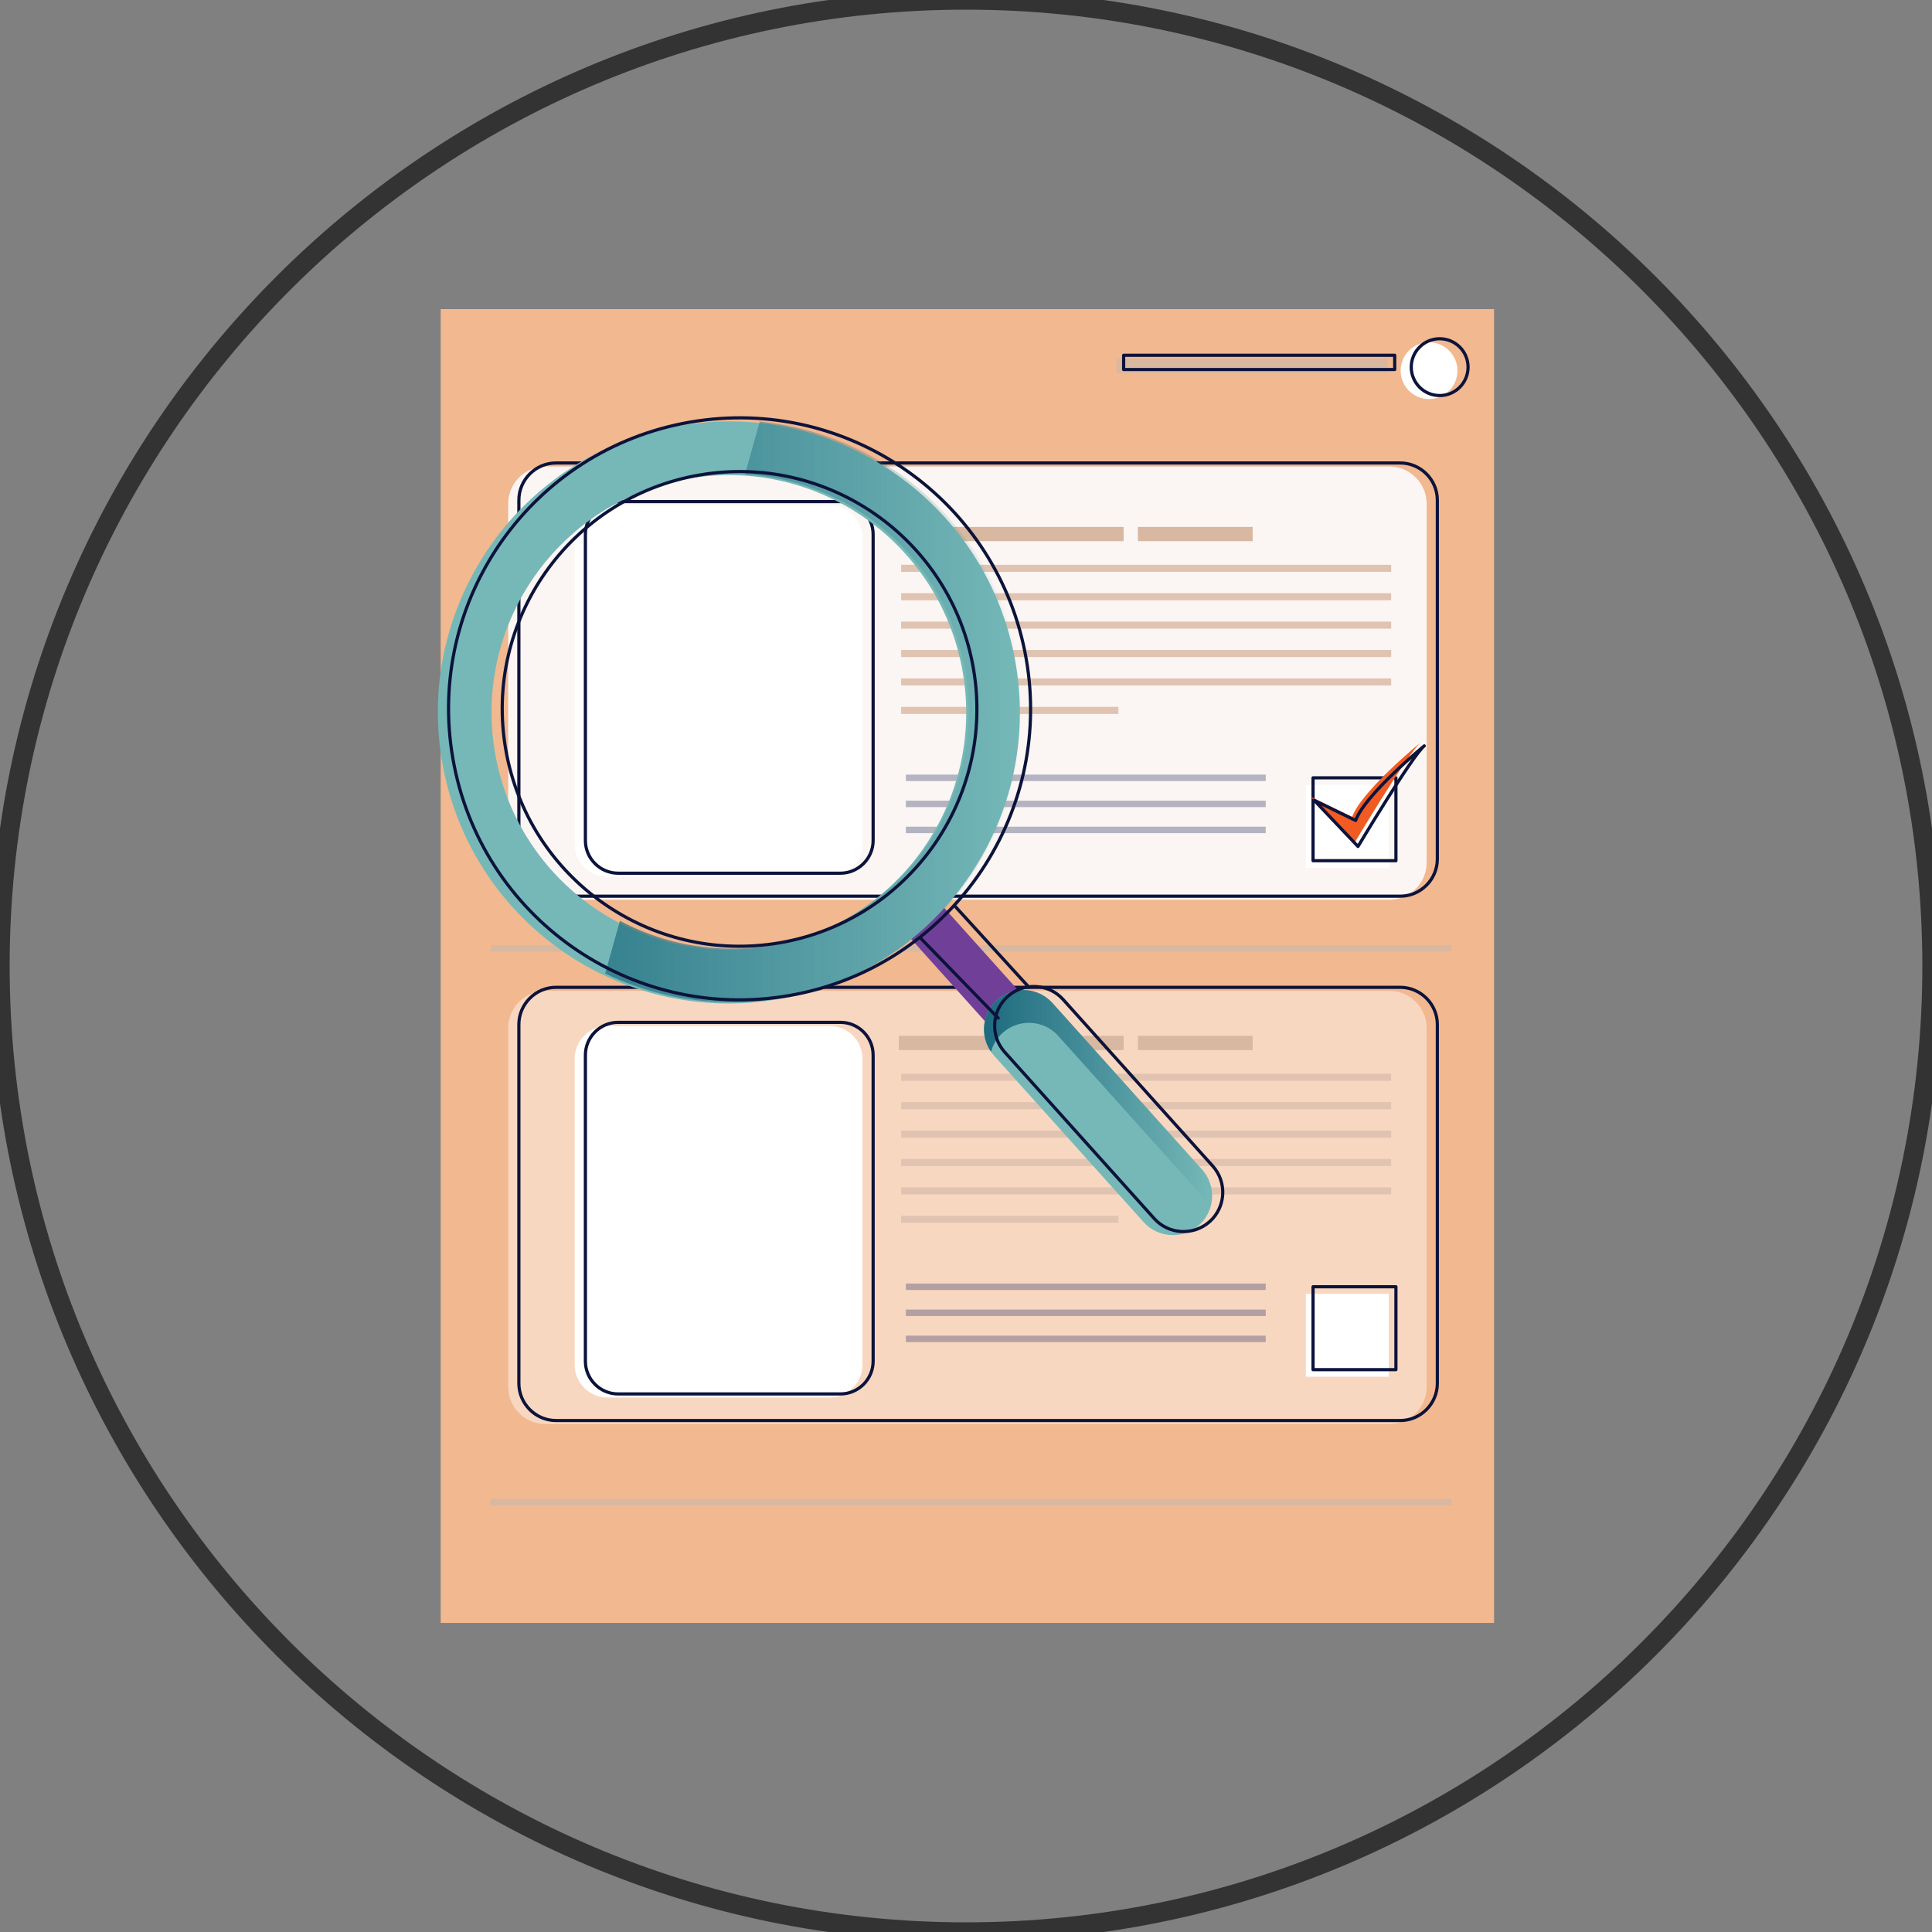 <?xml version="1.0" encoding="utf-8"?>
<!-- Generator: Adobe Illustrator 26.0.0, SVG Export Plug-In . SVG Version: 6.00 Build 0)  -->
<svg version="1.1" id="Layer_1" xmlns="http://www.w3.org/2000/svg" xmlns:xlink="http://www.w3.org/1999/xlink" x="0px" y="0px"
	 viewBox="0 0 300 300" style="enable-background:new 0 0 300 300;" xml:space="preserve">
<rect x="0" y="0" width="300" height="300" fill="#808080" stroke="none"/>
<style type="text/css">
	.st0{fill:#333333;}
	.st1{clip-path:url(#SVGID_00000062878926659154110220000007984331182543954572_);}
	.st2{fill:#9FD189;}
	.st3{fill:#83B3E0;}
	.st4{fill:none;stroke:#4A4FA2;stroke-width:1.324;stroke-linecap:round;stroke-linejoin:round;stroke-miterlimit:10;}
	.st5{fill:#8888C2;}
	.st6{fill:none;stroke:#4A4FA2;stroke-width:1.465;stroke-linecap:round;stroke-linejoin:round;stroke-miterlimit:10;}
	.st7{fill:none;stroke:#4A4FA2;stroke-width:1.27;stroke-linecap:round;stroke-linejoin:round;stroke-miterlimit:10;}
	.st8{fill:none;stroke:#4A4FA2;stroke-width:1.291;stroke-linecap:round;stroke-linejoin:round;stroke-miterlimit:10;}
	.st9{fill:none;stroke:#4A4FA2;stroke-width:2.018;stroke-linecap:round;stroke-linejoin:round;stroke-miterlimit:10;}
	.st10{fill:#FFD459;}
	.st11{fill:#F8A899;}
	.st12{fill:#073259;}
	.st13{fill:#3C3F85;}
	.st14{fill:none;}
	.st15{fill:#4A4FA2;}
	.st16{fill:#EF579F;}
	.st17{fill:#FFDA7B;}
	.st18{fill:#FCB536;}
	.st19{fill:#5BB066;}
	.st20{fill:#7AA8C5;}
	.st21{fill:#E85758;}
	.st22{fill:#C5CBD3;}
	.st23{fill:#C2DB7A;}
	.st24{fill:#FFEDDE;}
	.st25{fill:#FFFFFF;}
	.st26{fill:#BF9065;}
	.st27{fill:#C3BBA9;}
	.st28{fill:#303641;}
	.st29{fill:#D34241;}
	.st30{fill:#FED97A;}
	.st31{fill:#F2B890;}
	.st32{fill:#FBF6F3;}
	.st33{opacity:0.53;fill:#FDF2EB;}
	.st34{fill:none;stroke:#D8B8A0;stroke-miterlimit:10;}
	.st35{fill:none;stroke:#0C133B;stroke-width:0.495;stroke-linecap:round;stroke-linejoin:round;stroke-miterlimit:10;}
	.st36{fill:#F15B22;}
	.st37{fill:#D8B8A0;}
	.st38{fill:#E0C3B0;}
	.st39{opacity:0.41;fill:none;stroke:#4D5178;stroke-miterlimit:10;}
	.st40{fill:#704099;}
	.st41{fill:#76B8B8;}
	.st42{fill:url(#SVGID_00000088106207902232399910000002644387823108446899_);}
	.st43{opacity:0.71;}
	.st44{fill:url(#SVGID_00000024680865751916080740000002012593819678015930_);}
	.st45{fill:url(#SVGID_00000078730306920954864330000006609867179839780269_);}
	.st46{fill:url(#SVGID_00000054970483736414371410000012989486941177999774_);}
	.st47{fill:#E89139;}
	.st48{fill:#E0E0E0;}
	.st49{fill:#707071;}
	.st50{opacity:0.24;fill:#3F4550;}
	.st51{fill:#F47D58;}
	.st52{fill:#E76A48;}
	.st53{fill:#4A505D;}
	.st54{opacity:0.3;fill:#C2C2C2;}
	.st55{fill:#375D96;}
	.st56{fill:#F26544;}
	.st57{fill:#87B4A8;}
	.st58{fill:#FDBA59;}
	.st59{fill:#568176;}
	.st60{fill:#9EAED9;stroke:#9EAED9;stroke-width:0.41;stroke-miterlimit:10;}
	.st61{fill:#9EAED9;}
	.st62{fill:#FFF9F1;}
	.st63{fill:#126C75;}
	.st64{fill:#F7966C;}
	.st65{fill:#EC7C84;}
	.st66{fill:#9EAED9;stroke:#9EAED9;stroke-width:0.433;stroke-miterlimit:10;}
	.st67{fill:#9EAED9;stroke:#9EAED9;stroke-width:0.924;stroke-miterlimit:10;}
	.st68{fill:#C0D3DB;stroke:#C0D3DB;stroke-width:0.433;stroke-miterlimit:10;}
	.st69{clip-path:url(#SVGID_00000096054690881962930700000006058377949315596989_);}
	.st70{fill:#D26447;}
	.st71{fill:#10192E;}
	.st72{fill:#F26757;}
	.st73{fill:#F47F58;}
	.st74{fill:none;stroke:#06080A;stroke-width:1.056;stroke-miterlimit:10;}
	.st75{fill:#E84A4C;}
	.st76{clip-path:url(#SVGID_00000117668973016115486250000012493569198484122514_);}
	.st77{fill:#4A4180;}
	.st78{opacity:0.3;fill:#010101;}
	.st79{fill:#F8A589;}
	.st80{opacity:0.1;fill:#010101;}
	.st81{opacity:0.7;fill:#010101;}
	.st82{opacity:0.2;fill:#010101;}
	.st83{opacity:0.3;fill:#FFEEE2;}
	.st84{fill:#F47F79;}
	.st85{fill:#D55A5A;}
	.st86{opacity:0.2;fill:#FFFFFF;}
	.st87{fill:#F08362;}
	.st88{opacity:0.4;fill:#010101;}
	.st89{fill:#2B275D;}
	.st90{fill:#EB8365;}
	.st91{fill:#F8F7FB;}
	.st92{fill:#2D2860;}
	.st93{opacity:0.6;fill:#010101;}
	.st94{fill:#FFEEE2;}
	.st95{fill:#C6584C;}
</style>
<g>
	<path class="st0" d="M150,301.5C66.46,301.5-1.5,233.54-1.5,150C-1.5,66.46,66.46-1.5,150-1.5c83.54,0,151.5,67.96,151.5,151.5
		C301.5,233.54,233.54,301.5,150,301.5z M150,1.5C68.12,1.5,1.5,68.12,1.5,150c0,81.88,66.62,148.5,148.5,148.5
		c81.88,0,148.5-66.62,148.5-148.5C298.5,68.12,231.88,1.5,150,1.5z"/>
</g>
<g>
	<g>
		<rect x="68.43" y="48" class="st31" width="163.57" height="204.01"/>
		<path class="st32" d="M215.76,139.71H84.68c-3.17,0-5.77-2.6-5.77-5.77V78.21c0-3.17,2.6-5.77,5.77-5.77h131.08
			c3.17,0,5.77,2.6,5.77,5.77v55.73C221.53,137.12,218.94,139.71,215.76,139.71z"/>
		<path class="st33" d="M215.76,221.13H84.68c-3.17,0-5.77-2.6-5.77-5.77v-55.73c0-3.17,2.6-5.77,5.77-5.77h131.08
			c3.17,0,5.77,2.6,5.77,5.77v55.73C221.53,218.54,218.94,221.13,215.76,221.13z"/>
		<path class="st25" d="M128.84,217.01H94.32c-2.79,0-5.08-2.28-5.08-5.08v-47.54c0-2.79,2.28-5.08,5.08-5.08h34.52
			c2.79,0,5.08,2.28,5.08,5.08v47.54C133.92,214.72,131.64,217.01,128.84,217.01z"/>
		<path class="st25" d="M128.84,136.14H94.32c-2.79,0-5.08-2.28-5.08-5.08V83.53c0-2.79,2.28-5.08,5.08-5.08h34.52
			c2.79,0,5.08,2.28,5.08,5.08v47.54C133.92,133.85,131.64,136.14,128.84,136.14z"/>
		<line class="st34" x1="225.39" y1="147.25" x2="76.15" y2="147.25"/>
		<line class="st34" x1="225.39" y1="233.26" x2="76.15" y2="233.26"/>
		<circle class="st25" cx="221.9" cy="57.56" r="4.41"/>
		<path class="st35" d="M217.42,139.16H86.34c-3.17,0-5.77-2.6-5.77-5.77V77.66c0-3.17,2.6-5.77,5.77-5.77h131.08
			c3.17,0,5.77,2.6,5.77,5.77v55.73C223.19,136.56,220.59,139.16,217.42,139.16z"/>
		<path class="st35" d="M217.42,220.58H86.34c-3.17,0-5.77-2.6-5.77-5.77v-55.73c0-3.17,2.6-5.77,5.77-5.77h131.08
			c3.17,0,5.77,2.6,5.77,5.77v55.73C223.19,217.98,220.59,220.58,217.42,220.58z"/>
		<path class="st35" d="M130.5,216.45H95.98c-2.79,0-5.08-2.28-5.08-5.08v-47.54c0-2.79,2.28-5.08,5.08-5.08h34.52
			c2.79,0,5.08,2.28,5.08,5.08v47.54C135.58,214.17,133.29,216.45,130.5,216.45z"/>
		<path class="st35" d="M130.5,135.59H95.98c-2.79,0-5.08-2.28-5.08-5.08V82.97c0-2.79,2.28-5.08,5.08-5.08h34.52
			c2.79,0,5.08,2.28,5.08,5.08v47.54C135.58,133.3,133.29,135.59,130.5,135.59z"/>
		<circle class="st35" cx="223.55" cy="57.01" r="4.41"/>
		<g>
			<rect x="202.78" y="121.88" class="st25" width="12.87" height="12.87"/>
			<rect x="203.89" y="120.78" class="st35" width="12.87" height="12.87"/>
			<path class="st36" d="M203.52,123.72l6.8,7.17c0,0,8.45-14.15,10.29-15.62c0,0-9.19,7.54-10.66,11.58L203.52,123.72z"/>
			<path class="st35" d="M204.07,124.27l6.8,7.17c0,0,8.45-14.15,10.29-15.62c0,0-9.19,7.54-10.66,11.58L204.07,124.27z"/>
		</g>
		<g>
			<rect x="139.56" y="81.82" class="st37" width="34.92" height="2.21"/>
			<rect x="173.37" y="55.72" class="st37" width="42.09" height="2.21"/>
			<rect x="174.48" y="55.17" class="st35" width="42.09" height="2.21"/>
			<rect x="176.69" y="81.82" class="st37" width="17.82" height="2.21"/>
			<rect x="139.93" y="87.7" class="st38" width="76.09" height="1.1"/>
			<rect x="139.93" y="92.11" class="st38" width="76.09" height="1.1"/>
			<rect x="139.93" y="96.52" class="st38" width="76.09" height="1.1"/>
			<rect x="139.93" y="100.93" class="st38" width="76.09" height="1.1"/>
			<rect x="139.93" y="105.34" class="st38" width="76.09" height="1.1"/>
			<rect x="139.93" y="109.76" class="st38" width="33.73" height="1.1"/>
			<line class="st39" x1="140.66" y1="120.78" x2="196.54" y2="120.78"/>
			<line class="st39" x1="140.66" y1="124.83" x2="196.54" y2="124.83"/>
			<line class="st39" x1="140.66" y1="128.87" x2="196.54" y2="128.87"/>
		</g>
		<g>
			<rect x="202.78" y="200.91" class="st25" width="12.87" height="12.87"/>
			<rect x="203.89" y="199.81" class="st35" width="12.87" height="12.87"/>
		</g>
		<g>
			<rect x="139.56" y="160.85" class="st37" width="34.92" height="2.21"/>
			<rect x="176.69" y="160.85" class="st37" width="17.82" height="2.21"/>
			<rect x="139.93" y="166.73" class="st38" width="76.09" height="1.1"/>
			<rect x="139.93" y="171.14" class="st38" width="76.09" height="1.1"/>
			<rect x="139.93" y="175.55" class="st38" width="76.09" height="1.1"/>
			<rect x="139.93" y="179.96" class="st38" width="76.09" height="1.1"/>
			<rect x="139.93" y="184.37" class="st38" width="76.09" height="1.1"/>
			<rect x="139.93" y="188.78" class="st38" width="33.73" height="1.1"/>
			<line class="st39" x1="140.66" y1="199.81" x2="196.54" y2="199.81"/>
			<line class="st39" x1="140.66" y1="203.85" x2="196.54" y2="203.85"/>
			<line class="st39" x1="140.66" y1="207.9" x2="196.54" y2="207.9"/>
		</g>
	</g>
	<g>
		<g>
			<g>
				
					<rect x="145.32" y="136.91" transform="matrix(0.744 -0.668 0.668 0.744 -61.222 137.538)" class="st40" width="7.05" height="23.49"/>
				<path class="st41" d="M105.48,66.11c-24.59,4.25-41.08,27.63-36.82,52.22c4.25,24.59,27.63,41.08,52.22,36.82
					c24.59-4.25,41.08-27.63,36.82-52.22C153.46,78.34,130.07,61.85,105.48,66.11z M119.46,146.94
					c-20.05,3.47-39.12-9.98-42.59-30.03c-3.47-20.05,9.98-39.12,30.03-42.59c20.05-3.47,39.12,9.98,42.59,30.03
					S139.52,143.47,119.46,146.94z"/>
				<g>
					<path class="st41" d="M186.2,190.23L186.2,190.23c-2.5,2.24-6.38,2.04-8.62-0.46l-23.23-25.86c-2.24-2.5-2.04-6.38,0.46-8.62
						l0,0c2.5-2.24,6.38-2.04,8.62,0.46l23.23,25.86C188.9,184.11,188.7,187.99,186.2,190.23z"/>
					<g>
						
							<linearGradient id="SVGID_00000040558851967498410800000005549773413676739481_" gradientUnits="userSpaceOnUse" x1="152.793" y1="170.51" x2="188.213" y2="170.51">
							<stop  offset="0" style="stop-color:#1D6B7F"/>
							<stop  offset="1" style="stop-color:#1D6B7F;stop-opacity:0"/>
						</linearGradient>
						<path style="fill:url(#SVGID_00000040558851967498410800000005549773413676739481_);" d="M155.69,160.38
							c2.5-2.24,6.38-2.04,8.62,0.46l23.23,25.86c0.17,0.19,0.32,0.39,0.46,0.59c0.52-1.93,0.09-4.09-1.34-5.68l-23.23-25.86
							c-2.24-2.5-6.13-2.71-8.62-0.46v0c-2.31,2.08-2.66,5.55-0.92,8.04C154.18,162.22,154.78,161.19,155.69,160.38z"/>
					</g>
				</g>
				<g class="st43">
					
						<linearGradient id="SVGID_00000132076826903514740080000005533237465429128091_" gradientUnits="userSpaceOnUse" x1="93.962" y1="110.557" x2="158.739" y2="110.557">
						<stop  offset="0" style="stop-color:#1D6B7F"/>
						<stop  offset="1" style="stop-color:#1D6B7F;stop-opacity:0"/>
					</linearGradient>
					<path style="fill:url(#SVGID_00000132076826903514740080000005533237465429128091_);" d="M130.94,68.74
						c-4.25-1.77-8.62-2.84-12.97-3.27l-2.29,8.18c4.04,0.23,8.11,1.13,12.06,2.78c18.78,7.84,27.66,29.42,19.82,48.2
						c-7.84,18.78-29.42,27.66-48.2,19.82c-1.07-0.45-2.1-0.94-3.1-1.47l-2.29,8.18c0.71,0.34,1.44,0.67,2.18,0.98
						c23.03,9.61,49.49-1.27,59.1-24.3C164.85,104.81,153.97,78.35,130.94,68.74z"/>
				</g>
				<line class="st35" x1="155" y1="158.09" x2="142.87" y2="145.59"/>
				<line class="st35" x1="148.38" y1="140.81" x2="159.78" y2="153.31"/>
				<path class="st35" d="M107.14,65.55c-24.59,4.25-41.08,27.63-36.82,52.22c4.25,24.59,27.63,41.08,52.22,36.82
					c24.59-4.25,41.08-27.63,36.82-52.22C155.11,77.79,131.73,61.3,107.14,65.55z M121.12,146.39
					c-20.05,3.47-39.12-9.98-42.59-30.03c-3.47-20.05,9.98-39.12,30.03-42.59c20.05-3.47,39.12,9.98,42.59,30.03
					S141.17,142.92,121.12,146.39z"/>
				<path class="st35" d="M187.85,189.68L187.85,189.68c-2.5,2.24-6.38,2.04-8.62-0.46L156,163.36c-2.24-2.5-2.04-6.38,0.46-8.62
					l0,0c2.5-2.24,6.38-2.04,8.62,0.46l23.23,25.86C190.56,183.56,190.35,187.44,187.85,189.68z"/>
			</g>
		</g>
	</g>
</g>
</svg>
